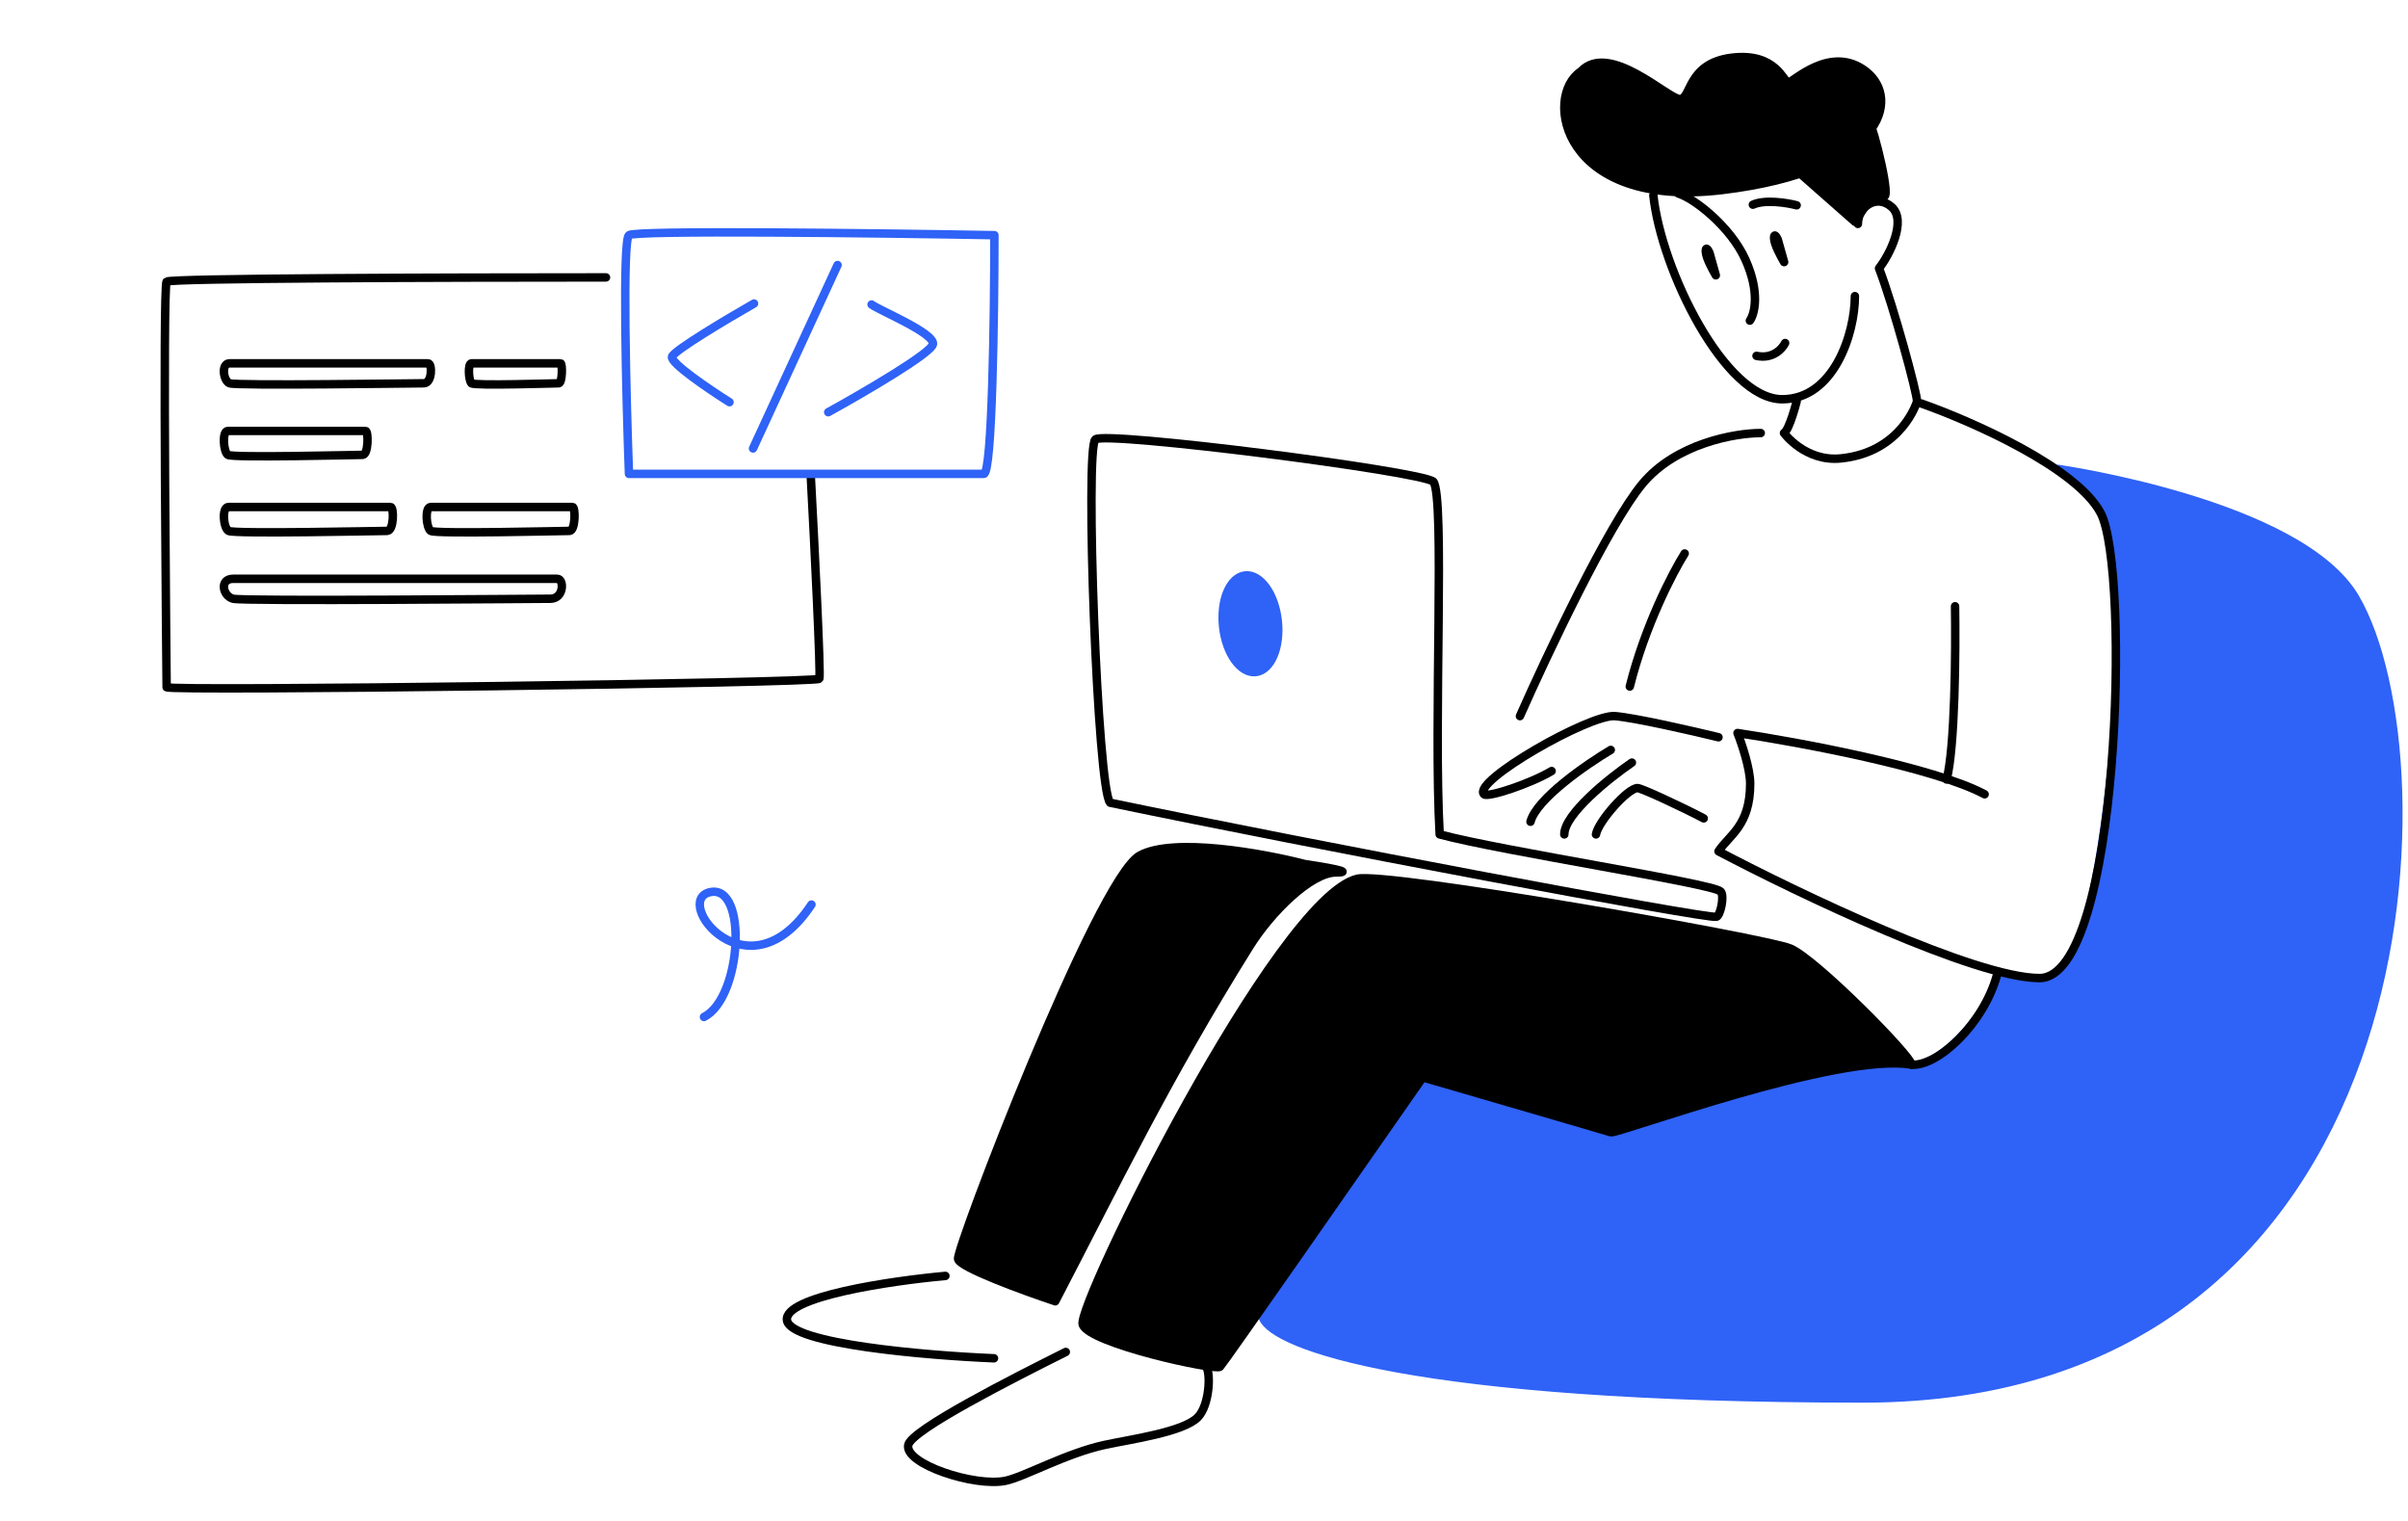 <svg width="570" height="360" viewBox="0 0 570 360" fill="none" xmlns="http://www.w3.org/2000/svg">
<path d="M178.49 71.842C172.217 75.424 159.553 82.956 159.074 84.425C158.595 85.895 167.945 92.213 172.68 95.188" stroke="#2F62F6" stroke-width="2" stroke-linecap="round" stroke-linejoin="round"/>
<path d="M198.259 62.734L178.252 106.147" stroke="#2F62F6" stroke-width="2" stroke-linecap="round" stroke-linejoin="round"/>
<path d="M206.31 72.077C208.058 73.428 221.158 78.79 220.847 81.424C220.598 83.531 204.212 93.065 196.051 97.568" stroke="#2F62F6" stroke-width="2" stroke-linecap="round" stroke-linejoin="round"/>
<path d="M166.637 240.71C175.633 236.178 177.053 209.145 168.05 211.174C159.046 213.204 177.136 236.674 192.084 214.105" stroke="#2F62F6" stroke-width="2" stroke-linecap="round" stroke-linejoin="round"/>
<path d="M143.444 65.662C104.444 65.662 40.244 65.862 39.444 66.662C38.444 67.662 39.444 161.662 39.444 162.662C39.444 163.662 193.444 161.662 193.944 160.662C194.344 159.862 192.778 128.662 191.944 113.162" stroke="black" stroke-width="2" stroke-linecap="round" stroke-linejoin="round"/>
<path d="M148.883 112.163C148.217 93.829 147.283 56.863 148.883 55.663C150.083 54.463 207.05 55.163 235.384 55.663C235.384 74.496 234.884 112.163 232.884 112.163H148.883Z" stroke="#2F62F6" stroke-width="2" stroke-linecap="round" stroke-linejoin="round"/>
<path d="M101.336 86H54.333C52.312 86 52.817 90.091 54.333 90.72C55.85 91.35 98.304 90.72 100.325 90.72C102.347 90.72 102.347 86 101.336 86Z" stroke="black" stroke-width="2" stroke-linecap="round" stroke-linejoin="round"/>
<path d="M131.916 137H55.177C51.876 137 52.702 141.091 55.177 141.72C57.652 142.35 126.965 141.72 130.266 141.72C133.566 141.72 133.566 137 131.916 137Z" stroke="black" stroke-width="2" stroke-linecap="round" stroke-linejoin="round"/>
<path d="M132.702 86H111.599C110.691 86 110.918 90.091 111.599 90.72C112.279 91.35 131.34 90.72 132.248 90.72C133.156 90.72 133.156 86 132.702 86Z" stroke="black" stroke-width="2" stroke-linecap="round" stroke-linejoin="round"/>
<path d="M92.458 120H54.089C52.438 120 52.851 124.909 54.089 125.664C55.326 126.42 89.983 125.664 91.633 125.664C93.283 125.664 93.283 120 92.458 120Z" stroke="black" stroke-width="2" stroke-linecap="round" stroke-linejoin="round"/>
<path d="M135.526 120H101.952C100.508 120 100.869 124.909 101.952 125.664C103.035 126.42 133.36 125.664 134.804 125.664C136.248 125.664 136.248 120 135.526 120Z" stroke="black" stroke-width="2" stroke-linecap="round" stroke-linejoin="round"/>
<path d="M86.539 102H53.925C52.523 102 52.873 106.909 53.925 107.664C54.977 108.42 84.435 107.664 85.838 107.664C87.241 107.664 87.241 102 86.539 102Z" stroke="black" stroke-width="2" stroke-linecap="round" stroke-linejoin="round"/>
<path d="M441 331C575 331 580 180 557.5 141.5C544.425 119.127 487.214 111 487.214 111C490.521 113.457 496.171 115.236 498 121.5C505.85 148.377 498.271 205.591 493 221C487.692 236.517 477.5 231.667 473 230C473 230 471.9 236.8 465.5 244C457.5 253 451.714 253.5 443.714 253C437.314 252.6 401.594 261.667 383.428 267.5L336.714 256L299 312C301.667 318.333 333.8 331 441 331Z" fill="#2F62F6" stroke="#2F62F6" stroke-width="2" stroke-linecap="round" stroke-linejoin="round"/>
<path d="M452.5 252C458.5 252.5 469.586 242.5 472.786 230.5" stroke="black" stroke-width="2" stroke-linecap="round" stroke-linejoin="round"/>
<path d="M391.367 46.237C393.216 63.804 408.278 94.5 421.878 94.5C434.083 94.5 439.075 78.967 439.075 70.091" stroke="black" stroke-width="2" stroke-linecap="round" stroke-linejoin="round"/>
<path d="M397.635 23.446C394.845 23.446 380.894 9.744 374.197 16.921C365.268 22.794 369.733 49.545 407.68 44.978C445.626 40.411 450.091 23.446 441.72 16.921C433.349 10.396 424.421 19.531 423.305 19.531C422.189 19.531 420.515 12.354 409.912 13.659C399.309 14.964 400.425 23.446 397.635 23.446Z" fill="black" stroke="black" stroke-width="2" stroke-linecap="round" stroke-linejoin="round"/>
<path d="M439.078 52.475L425.209 40.27C430.572 35.832 441.518 27.289 442.406 28.621C443.516 30.285 447.954 48.037 445.735 46.373C443.959 45.041 440.557 49.886 439.078 52.475Z" fill="black" stroke="black" stroke-width="2" stroke-linecap="round" stroke-linejoin="round"/>
<path d="M425.287 95.001C425.287 95.001 423.62 101.667 422.287 102.5C422.287 102.5 427.332 109.375 435.787 108.5C450.287 107 453.787 95.001 453.787 95.001C453.787 93.001 448.287 72.667 444.787 63.501C447.287 60.334 451.387 52.2 447.787 49.001C444.187 45.8 439.787 49.001 439.787 53.001" stroke="black" stroke-width="2" stroke-linecap="round" stroke-linejoin="round"/>
<path d="M416.787 102.5C410.787 102.5 396.787 104.9 388.787 114.5C380.787 124.1 366.12 155.167 359.787 169.5" stroke="black" stroke-width="2" stroke-linecap="round" stroke-linejoin="round"/>
<path d="M398.787 131C395.954 135.5 389.387 148.1 385.787 162.5" stroke="black" stroke-width="2" stroke-linecap="round" stroke-linejoin="round"/>
<path d="M406.787 174.5C400.62 173 387.087 169.9 382.287 169.5C376.287 169 348.287 184.999 351.287 188C352.135 188.848 362.287 185.5 367.287 182.5" stroke="black" stroke-width="2" stroke-linecap="round" stroke-linejoin="round"/>
<path d="M381.287 177.5C375.548 180.9 363.712 189.06 362.287 194.5" stroke="black" stroke-width="2" stroke-linecap="round" stroke-linejoin="round"/>
<path d="M386.287 180.5C380.954 184.156 370.287 192.674 370.287 197.5" stroke="black" stroke-width="2" stroke-linecap="round" stroke-linejoin="round"/>
<path d="M403.287 193.706C398.393 191.115 388.545 186.531 387.628 186.531C385.287 186.531 378.276 194.51 377.787 197.5" stroke="black" stroke-width="2" stroke-linecap="round" stroke-linejoin="round"/>
<path d="M397.287 45.808C401.055 46.955 409.675 53.674 413.169 61.469C416.664 69.263 415.323 74.332 414.215 75.893" stroke="black" stroke-width="2" stroke-linecap="round" stroke-linejoin="round"/>
<path d="M425.287 48.589C423.036 48.003 417.812 47.154 414.923 48.449" stroke="black" stroke-width="2" stroke-linecap="round" stroke-linejoin="round"/>
<path d="M403.789 59.696C403.666 58.247 404.272 58.944 404.651 59.83L406.153 65.166C405.341 63.757 403.912 61.146 403.789 59.696Z" fill="black" stroke="black" stroke-width="2" stroke-linecap="round" stroke-linejoin="round"/>
<path d="M419.959 56.566C419.836 55.117 420.442 55.814 420.821 56.7L422.323 62.036C421.511 60.627 420.082 58.016 419.959 56.566Z" fill="black" stroke="black" stroke-width="2" stroke-linecap="round" stroke-linejoin="round"/>
<path d="M422.557 81.194C421.9 82.552 419.627 85.061 415.785 84.231" stroke="black" stroke-width="2" stroke-linecap="round" stroke-linejoin="round"/>
<path d="M454.785 95.5C466.618 99.667 491.685 110.7 497.285 121.5C504.285 135 501.785 231.5 482.785 231.5C467.585 231.5 425.785 211.5 406.785 201.5C409.285 197.667 414.285 195.5 414.285 185.5C414.285 181.9 412.285 176 411.285 173.5C425.785 175.667 457.785 181.6 469.785 188" stroke="black" stroke-width="2" stroke-linecap="round" stroke-linejoin="round"/>
<path d="M462.785 143.5C462.952 154 462.785 176.9 460.785 184.5" stroke="black" stroke-width="2" stroke-linecap="round" stroke-linejoin="round"/>
<path d="M259.287 104C261.787 102 336.287 111.5 339.287 114C342.087 117.6 339.287 171.167 340.787 197.5C355.646 201.487 405.383 209.096 407.287 211C408.287 212 407.212 216.815 406.287 217C403.787 217.5 310.787 200 262.787 190C259.787 187 256.787 106 259.287 104Z" stroke="black" stroke-width="2" stroke-linecap="round" stroke-linejoin="round"/>
<ellipse cx="295.994" cy="147.638" rx="6.5" ry="11.5" transform="rotate(-6.225 295.994 147.638)" fill="#2F62F6" stroke="#2F62F6" stroke-width="2" stroke-linecap="round" stroke-linejoin="round"/>
<path d="M423.785 224.5C429.785 227 452.499 250 452.499 252C434.999 249 382.785 268.5 381.285 268C380.085 267.6 351.118 259.166 336.785 255C321.118 277.5 289.585 322.699 288.785 323.499C287.785 324.499 257.785 317.999 256.285 313.499C254.785 308.999 302.285 212.499 321.285 208C328.285 206.342 417.785 222 423.785 224.5Z" fill="black" stroke="black" stroke-width="2" stroke-linecap="round" stroke-linejoin="round"/>
<path d="M269.787 202.5C277.787 198.1 299.12 202 308.787 204.5C313.287 205.167 321.087 206.5 316.287 206.5C310.287 206.5 300.787 216 295.787 224C275.965 255.716 263.954 280.833 249.787 308C242.287 305.5 227.187 300 226.787 298C226.287 295.5 259.787 208 269.787 202.5Z" fill="black" stroke="black" stroke-width="2" stroke-linecap="round" stroke-linejoin="round"/>
<path d="M223.786 302C210.953 303.167 185.486 306.9 186.286 312.5C187.086 318.1 219.286 320.833 235.286 321.5" stroke="black" stroke-width="2" stroke-linecap="round" stroke-linejoin="round"/>
<path d="M252.286 320C239.952 326.167 215.8 338.4 215 342C214 346.5 230.714 352 238 350.5C242.408 349.593 252.286 344 261.5 342C267.544 340.688 280 339 283.5 335.5C286.3 332.7 286.667 325 285.5 323.5" stroke="black" stroke-width="2" stroke-linecap="round" stroke-linejoin="round"/>
</svg>
